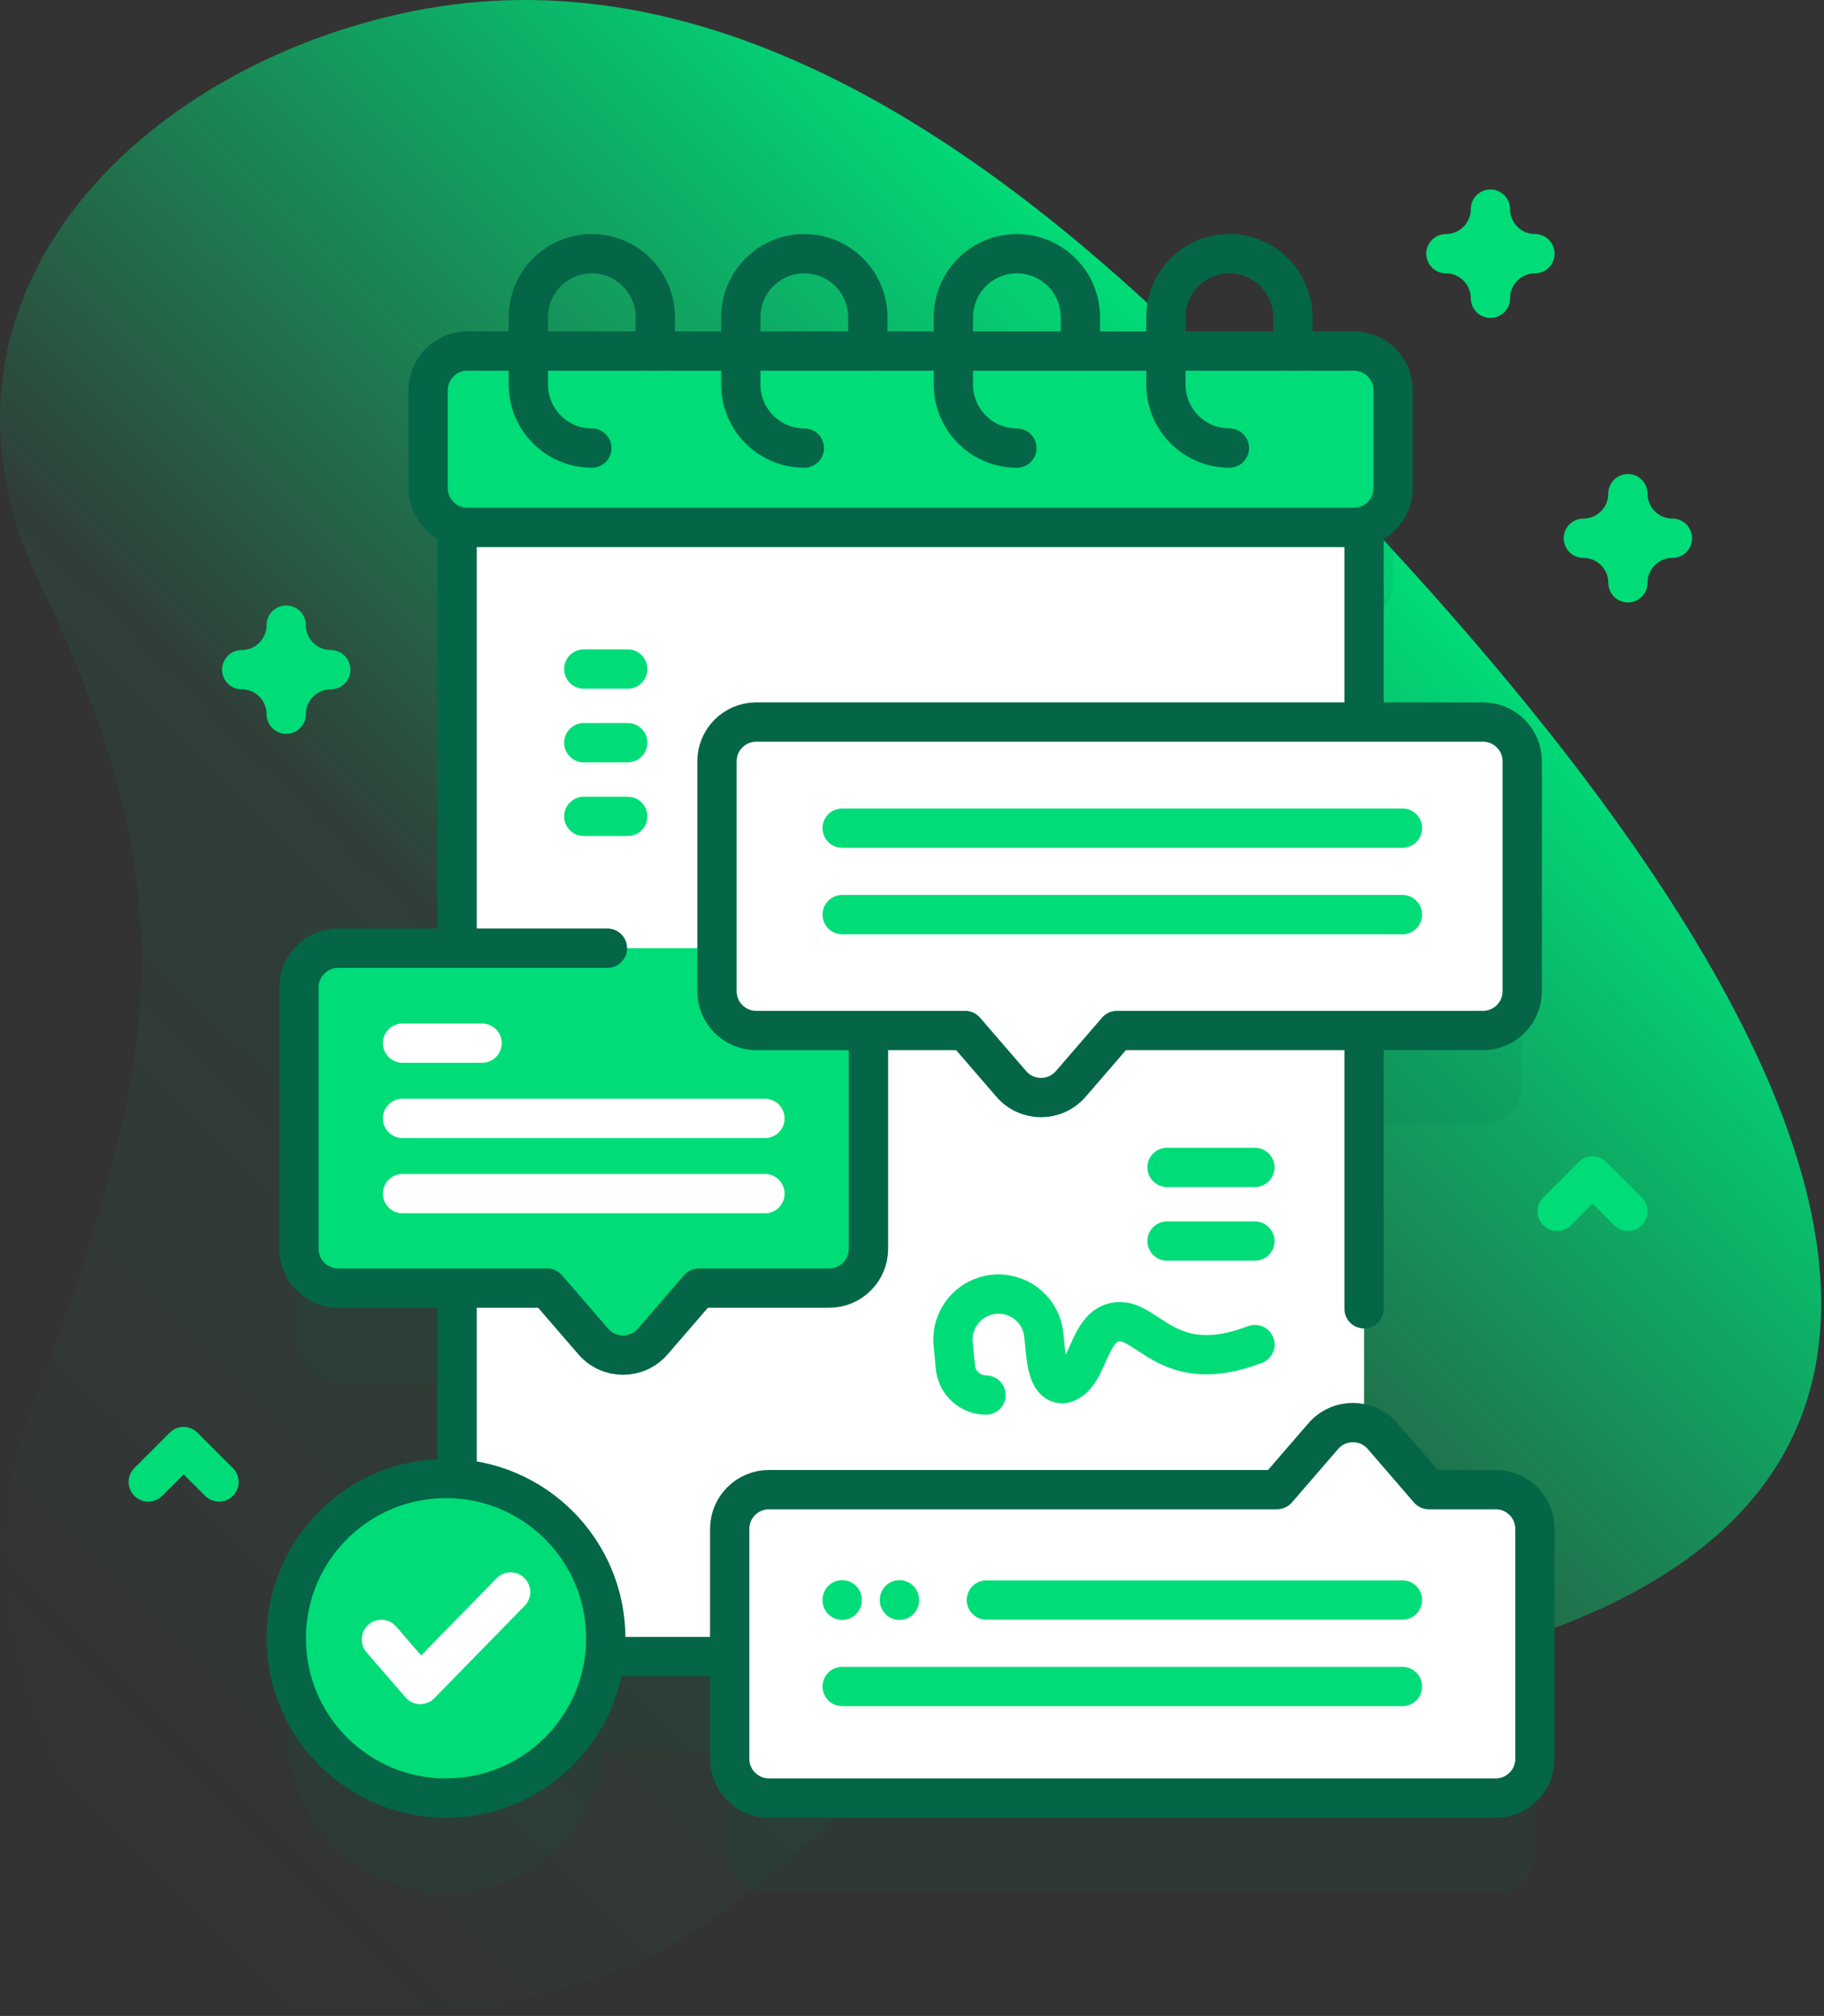 <svg width="105" height="116" viewBox="0 0 105 116" fill="none" xmlns="http://www.w3.org/2000/svg">
<rect x="0" y="0" width="105" height="116" fill="#333333" stroke="none"/>
<path d="M2.388 33.789C11.625 52.738 8.558 62.776 1.475 82.131C-2.945 94.209 6.906 115.802 20.585 115.802C47.748 115.802 43.172 99.304 65.485 98.012C136.533 93.9 94.954 45.035 67.883 19.156C56.154 7.943 40.679 -2.76 23.769 0.642C7.983 3.817 -5.672 17.253 2.388 33.789Z" fill="url(#paint0_linear_752_5585)"/>
<path opacity="0.1" d="M88.361 93.406C88.361 92.156 87.348 91.144 86.099 91.144H82.251L79.594 88.069C79.297 87.726 78.923 87.498 78.523 87.38V64.725H85.364C86.613 64.725 87.626 63.712 87.626 62.463V49.237C87.626 47.988 86.613 46.975 85.364 46.975H78.523V35.695C79.486 35.435 80.195 34.559 80.195 33.514V27.888C80.195 26.639 79.182 25.626 77.933 25.626H26.904C25.655 25.626 24.642 26.639 24.642 27.888V33.514C24.642 34.559 25.352 35.435 26.314 35.695V61.798H19.473C18.224 61.798 17.211 62.811 17.211 64.06V77.285C17.211 78.535 18.224 79.547 19.473 79.547H26.314V90.525C26.102 90.51 25.889 90.5 25.673 90.5C20.594 90.5 16.477 94.618 16.477 99.697C16.477 104.776 20.594 108.893 25.673 108.893C30.395 108.893 34.284 105.334 34.808 100.752H42.006V106.631C42.006 107.88 43.019 108.893 44.268 108.893H86.099C87.348 108.893 88.361 107.88 88.361 106.631V93.406Z" fill="#046646"/>
<path d="M76.262 95.324H28.576C27.327 95.324 26.314 94.311 26.314 93.062V26.166H78.524V93.062C78.524 94.311 77.511 95.324 76.262 95.324Z" fill="white"/>
<path d="M67.182 71.413H72.238" stroke="#00DC78" stroke-width="2.262" stroke-miterlimit="10" stroke-linecap="round" stroke-linejoin="round"/>
<path d="M67.182 67.174H72.238" stroke="#00DC78" stroke-width="2.262" stroke-miterlimit="10" stroke-linecap="round" stroke-linejoin="round"/>
<path d="M33.607 42.737H36.136" stroke="#00DC78" stroke-width="2.262" stroke-miterlimit="10" stroke-linecap="round" stroke-linejoin="round"/>
<path d="M33.607 38.498H36.136" stroke="#00DC78" stroke-width="2.262" stroke-miterlimit="10" stroke-linecap="round" stroke-linejoin="round"/>
<path d="M33.607 46.976H36.136" stroke="#00DC78" stroke-width="2.262" stroke-miterlimit="10" stroke-linecap="round" stroke-linejoin="round"/>
<path d="M78.524 75.312V26.166H26.314V93.062C26.314 94.311 27.327 95.324 28.576 95.324H76.262" stroke="#046646" stroke-width="2.262" stroke-miterlimit="10" stroke-linecap="round" stroke-linejoin="round"/>
<path d="M77.936 30.348H26.906C25.657 30.348 24.645 29.335 24.645 28.086V22.46C24.645 21.211 25.657 20.198 26.906 20.198H77.936C79.185 20.198 80.197 21.211 80.197 22.46V28.086C80.197 29.335 79.185 30.348 77.936 30.348Z" fill="#00DC78"/>
<path d="M77.936 30.348H26.906C25.657 30.348 24.645 29.335 24.645 28.086V22.46C24.645 21.211 25.657 20.198 26.906 20.198H77.936C79.185 20.198 80.197 21.211 80.197 22.46V28.086C80.197 29.335 79.185 30.348 77.936 30.348Z" stroke="#046646" stroke-width="2.262" stroke-miterlimit="10" stroke-linecap="round" stroke-linejoin="round"/>
<path d="M37.723 20.198V18.253C37.723 16.235 36.087 14.599 34.069 14.599C32.05 14.599 30.414 16.235 30.414 18.253V22.128C30.414 24.147 32.05 25.783 34.069 25.783" stroke="#046646" stroke-width="2.262" stroke-miterlimit="10" stroke-linecap="round" stroke-linejoin="round"/>
<path d="M49.956 20.198V18.253C49.956 16.235 48.319 14.599 46.301 14.599C44.283 14.599 42.647 16.235 42.647 18.253V22.128C42.647 24.147 44.283 25.783 46.301 25.783" stroke="#046646" stroke-width="2.262" stroke-miterlimit="10" stroke-linecap="round" stroke-linejoin="round"/>
<path d="M62.192 20.198V18.253C62.192 16.235 60.556 14.599 58.537 14.599C56.519 14.599 54.883 16.235 54.883 18.253V22.128C54.883 24.147 56.519 25.783 58.537 25.783" stroke="#046646" stroke-width="2.262" stroke-miterlimit="10" stroke-linecap="round" stroke-linejoin="round"/>
<path d="M74.426 20.198V18.253C74.426 16.235 72.79 14.599 70.772 14.599C68.753 14.599 67.117 16.235 67.117 18.253V22.128C67.117 24.147 68.753 25.783 70.772 25.783" stroke="#046646" stroke-width="2.262" stroke-miterlimit="10" stroke-linecap="round" stroke-linejoin="round"/>
<path d="M49.995 56.822V71.857C49.995 73.106 48.983 74.119 47.733 74.119H40.233L37.576 77.194C36.674 78.238 35.056 78.238 34.153 77.194L31.496 74.119H19.473C18.224 74.119 17.211 73.106 17.211 71.857V56.822C17.211 55.573 18.224 54.56 19.473 54.56H47.733C48.983 54.56 49.995 55.573 49.995 56.822Z" fill="#00DC78"/>
<path d="M34.968 54.56H19.473C18.224 54.56 17.211 55.573 17.211 56.822V71.857C17.211 73.106 18.224 74.119 19.473 74.119H31.496L34.153 77.194C35.055 78.238 36.674 78.238 37.576 77.194L40.233 74.119H47.733C48.983 74.119 49.995 73.106 49.995 71.857V56.822" stroke="#046646" stroke-width="2.262" stroke-miterlimit="10" stroke-linecap="round" stroke-linejoin="round"/>
<path d="M41.273 43.809V57.035C41.273 58.284 42.286 59.297 43.535 59.297H55.559L58.216 62.372C59.118 63.416 60.736 63.416 61.639 62.372L64.296 59.297H85.366C86.615 59.297 87.628 58.284 87.628 57.035V43.809C87.628 42.56 86.615 41.547 85.366 41.547H43.535C42.286 41.547 41.273 42.56 41.273 43.809Z" fill="white"/>
<path d="M41.273 43.809V57.035C41.273 58.284 42.286 59.297 43.535 59.297H55.559L58.216 62.372C59.118 63.416 60.736 63.416 61.639 62.372L64.296 59.297H85.366C86.615 59.297 87.628 58.284 87.628 57.035V43.809C87.628 42.56 86.615 41.547 85.366 41.547H43.535C42.286 41.547 41.273 42.56 41.273 43.809Z" stroke="#046646" stroke-width="2.262" stroke-miterlimit="10" stroke-linecap="round" stroke-linejoin="round"/>
<path d="M42.006 101.203V87.978C42.006 86.728 43.018 85.716 44.268 85.716H73.514L76.171 82.641C77.073 81.597 78.692 81.597 79.594 82.641L82.251 85.716H86.099C87.348 85.716 88.361 86.728 88.361 87.978V101.203C88.361 102.452 87.348 103.465 86.099 103.465H44.268C43.018 103.465 42.006 102.452 42.006 101.203Z" fill="white"/>
<path d="M42.006 101.203V87.978C42.006 86.728 43.018 85.716 44.268 85.716H73.514L76.171 82.641C77.073 81.597 78.692 81.597 79.594 82.641L82.251 85.716H86.099C87.348 85.716 88.361 86.728 88.361 87.978V101.203C88.361 102.452 87.348 103.465 86.099 103.465H44.268C43.018 103.465 42.006 102.452 42.006 101.203Z" stroke="#046646" stroke-width="2.262" stroke-miterlimit="10" stroke-linecap="round" stroke-linejoin="round"/>
<path d="M25.675 103.465C30.754 103.465 34.872 99.348 34.872 94.269C34.872 89.19 30.754 85.072 25.675 85.072C20.596 85.072 16.479 89.19 16.479 94.269C16.479 99.348 20.596 103.465 25.675 103.465Z" fill="#00DC78"/>
<path d="M25.675 103.465C30.754 103.465 34.872 99.348 34.872 94.269C34.872 89.19 30.754 85.072 25.675 85.072C20.596 85.072 16.479 89.19 16.479 94.269C16.479 99.348 20.596 103.465 25.675 103.465Z" stroke="#046646" stroke-width="2.262" stroke-miterlimit="10" stroke-linecap="round" stroke-linejoin="round"/>
<path d="M21.953 94.337L24.195 96.927L29.393 91.609" stroke="white" stroke-width="2.262" stroke-miterlimit="10" stroke-linecap="round" stroke-linejoin="round"/>
<path d="M72.24 77.368C67.229 79.292 66.097 75.846 64.301 76.061C63.06 76.21 62.78 77.783 62.181 78.797C61.584 79.811 60.644 80.031 60.32 78.629C60.201 78.114 60.153 77.45 60.085 76.803C59.945 75.472 58.818 74.463 57.48 74.463C55.935 74.463 54.726 75.792 54.871 77.33L54.998 78.668C55.084 79.578 55.848 80.274 56.762 80.274" stroke="#00DC78" stroke-width="2.262" stroke-miterlimit="10" stroke-linecap="round" stroke-linejoin="round"/>
<path d="M23.172 68.684H44.035" stroke="white" stroke-width="2.262" stroke-miterlimit="10" stroke-linecap="round" stroke-linejoin="round"/>
<path d="M23.172 64.355H44.035" stroke="white" stroke-width="2.262" stroke-miterlimit="10" stroke-linecap="round" stroke-linejoin="round"/>
<path d="M23.172 60.025H27.752" stroke="white" stroke-width="2.262" stroke-miterlimit="10" stroke-linecap="round" stroke-linejoin="round"/>
<path d="M48.48 52.629H80.734" stroke="#00DC78" stroke-width="2.262" stroke-miterlimit="10" stroke-linecap="round" stroke-linejoin="round"/>
<path d="M48.48 47.653H80.734" stroke="#00DC78" stroke-width="2.262" stroke-miterlimit="10" stroke-linecap="round" stroke-linejoin="round"/>
<path d="M48.48 97.045H80.734" stroke="#00DC78" stroke-width="2.262" stroke-miterlimit="10" stroke-linecap="round" stroke-linejoin="round"/>
<path d="M56.781 92.069H80.734" stroke="#00DC78" stroke-width="2.262" stroke-miterlimit="10" stroke-linecap="round" stroke-linejoin="round"/>
<path d="M51.779 92.056V92.083" stroke="#00DC78" stroke-width="2.262" stroke-miterlimit="10" stroke-linecap="round" stroke-linejoin="round"/>
<path d="M48.48 92.056V92.083" stroke="#00DC78" stroke-width="2.262" stroke-miterlimit="10" stroke-linecap="round" stroke-linejoin="round"/>
<path d="M85.798 12.035C85.798 13.451 84.65 14.598 83.234 14.598C84.65 14.598 85.798 15.746 85.798 17.162C85.798 15.746 86.945 14.598 88.361 14.598C86.945 14.598 85.798 13.451 85.798 12.035Z" stroke="#00DC78" stroke-width="2.262" stroke-miterlimit="10" stroke-linecap="round" stroke-linejoin="round"/>
<path d="M16.477 35.971C16.477 37.386 15.33 38.534 13.914 38.534C15.33 38.534 16.477 39.682 16.477 41.097C16.477 39.682 17.625 38.534 19.041 38.534C17.625 38.534 16.477 37.386 16.477 35.971Z" stroke="#00DC78" stroke-width="2.262" stroke-miterlimit="10" stroke-linecap="round" stroke-linejoin="round"/>
<path d="M93.712 28.407C93.712 29.823 92.564 30.971 91.148 30.971C92.564 30.971 93.712 32.118 93.712 33.534C93.712 32.118 94.859 30.971 96.275 30.971C94.859 30.971 93.712 29.823 93.712 28.407Z" stroke="#00DC78" stroke-width="2.262" stroke-miterlimit="10" stroke-linecap="round" stroke-linejoin="round"/>
<path d="M12.606 85.274L10.571 83.239L8.535 85.274" stroke="#00DC78" stroke-width="2.262" stroke-miterlimit="10" stroke-linecap="round" stroke-linejoin="round"/>
<path d="M93.712 69.702L91.676 67.667L89.641 69.702" stroke="#00DC78" stroke-width="2.262" stroke-miterlimit="10" stroke-linecap="round" stroke-linejoin="round"/>
<defs>
<linearGradient id="paint0_linear_752_5585" x1="0.196" y1="101.422" x2="75.228" y2="26.39" gradientUnits="userSpaceOnUse">
<stop stop-color="#00DC78" stop-opacity="0"/>
<stop offset="0.49" stop-color="#00DC78" stop-opacity="0.07"/>
<stop offset="1" stop-color="#00DC78"/>
</linearGradient>
</defs>
</svg>
